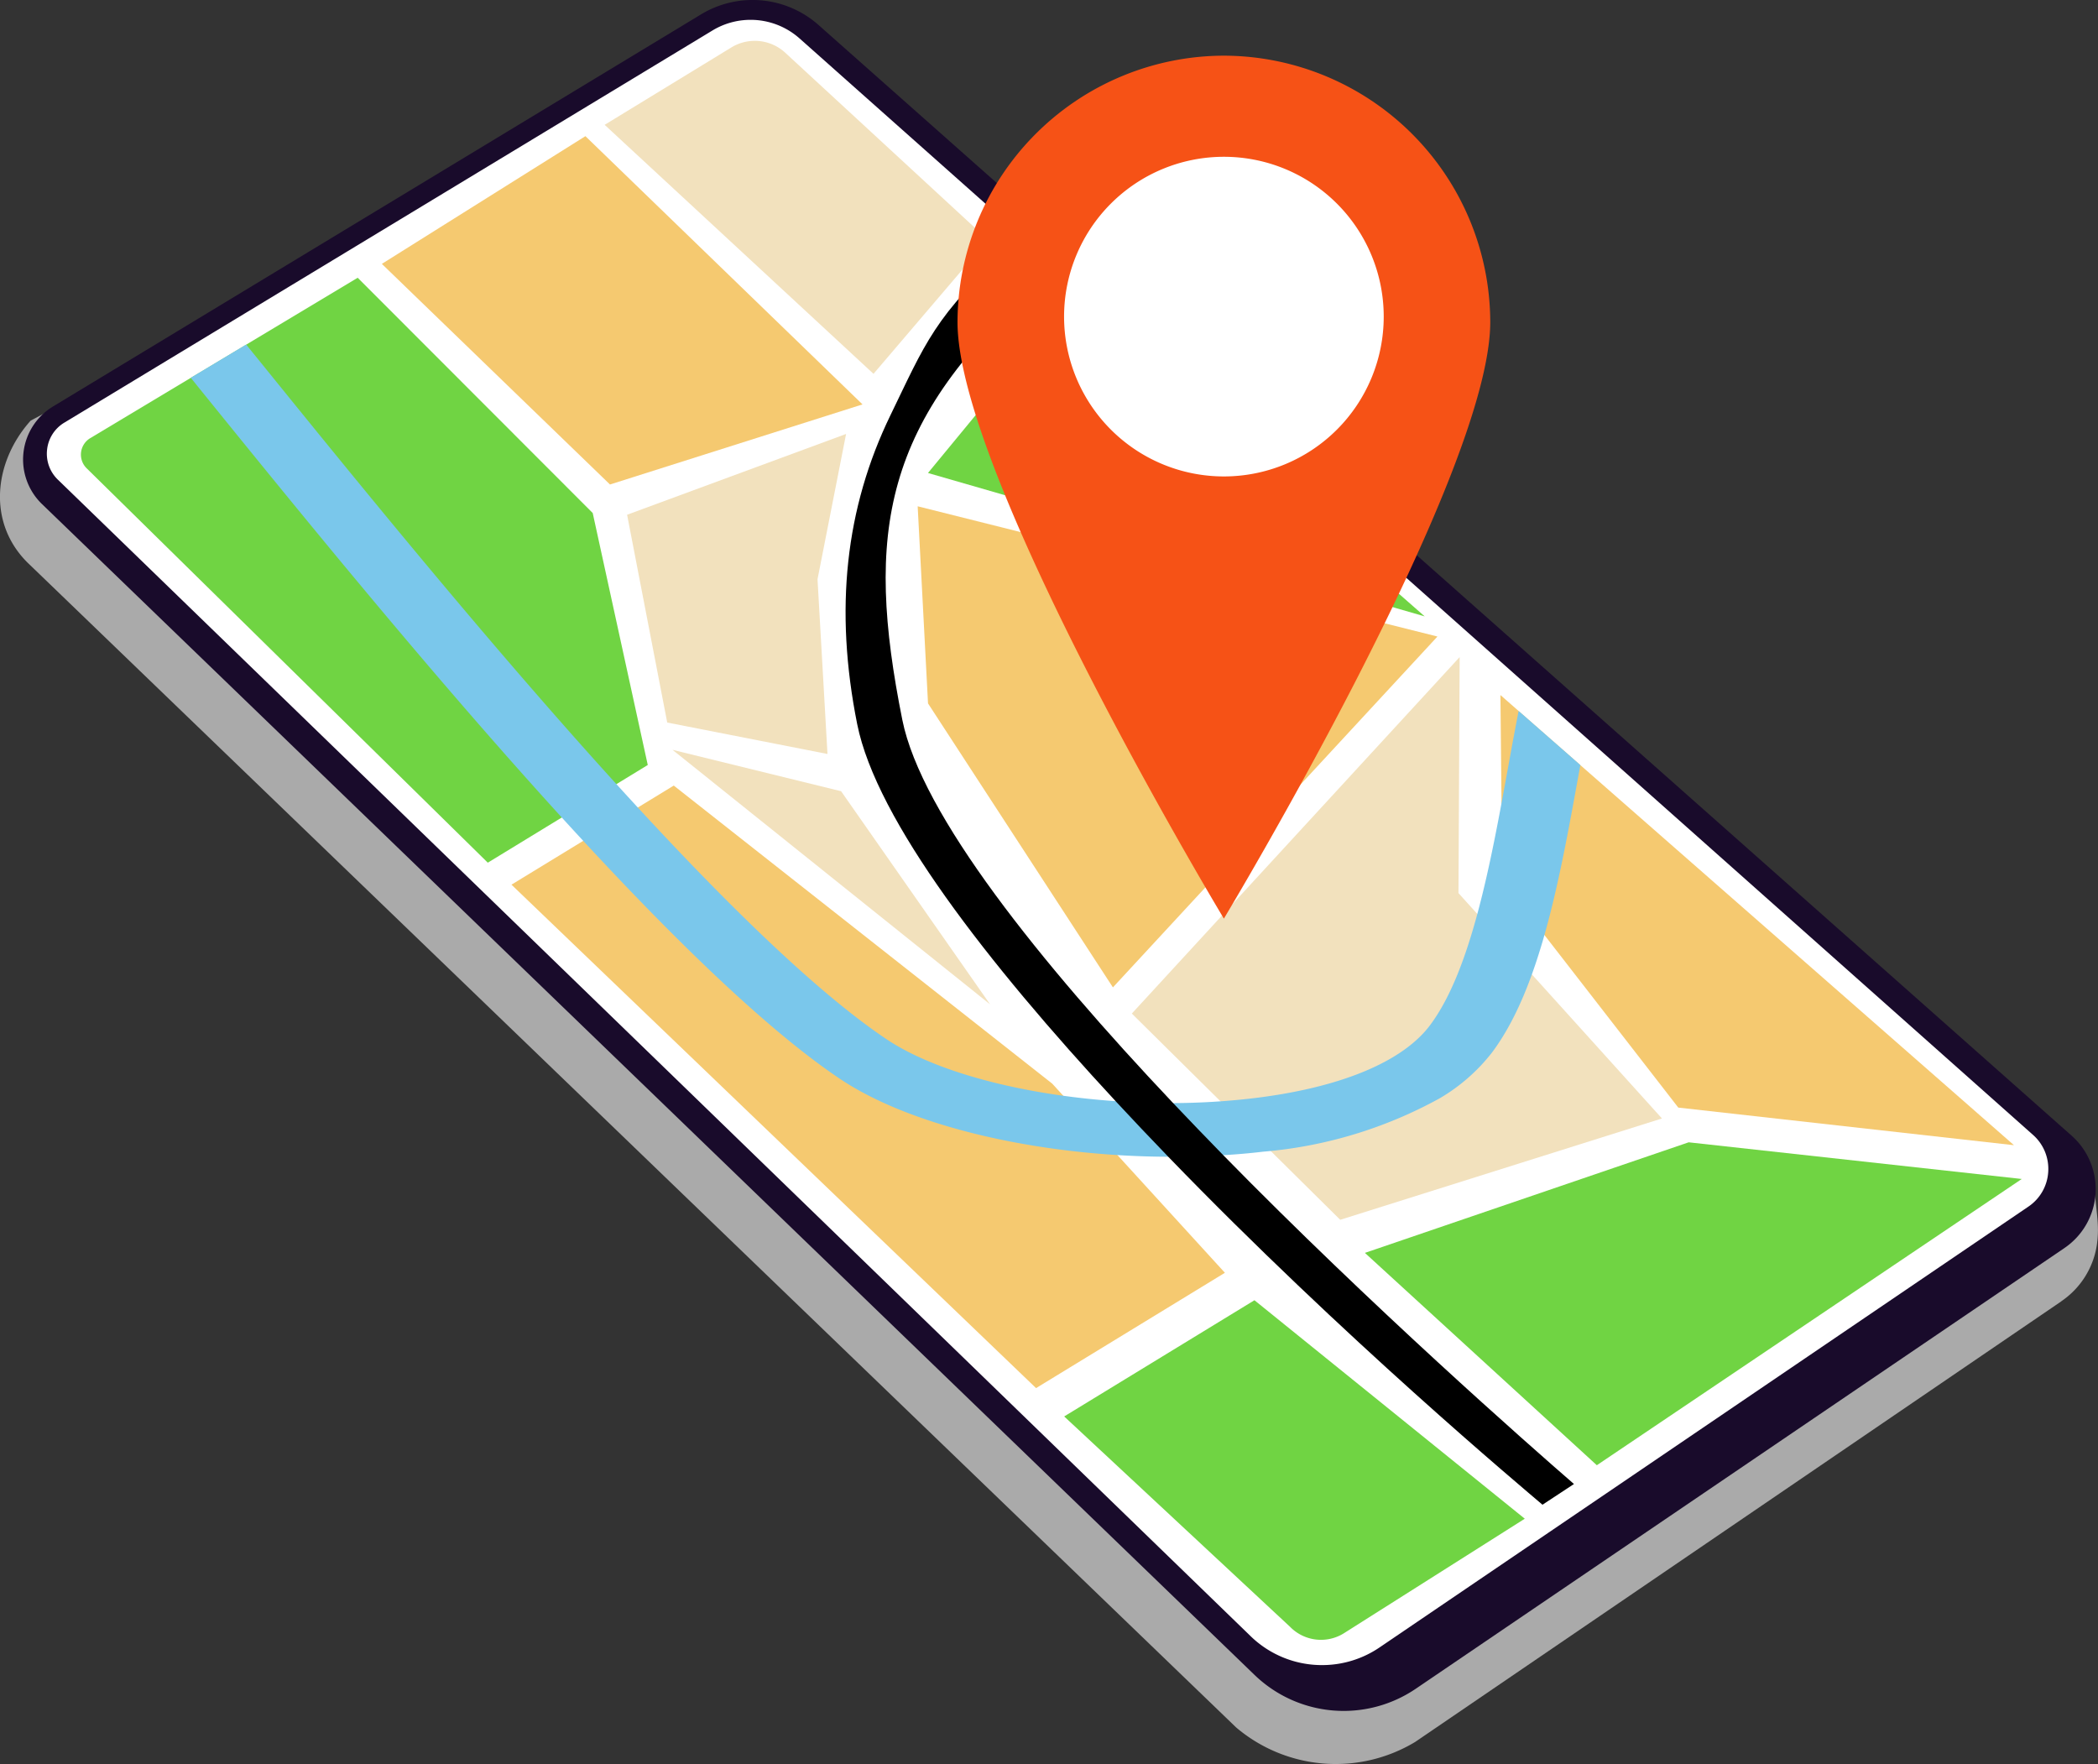 <svg xmlns="http://www.w3.org/2000/svg" width="133.894" height="112.581" viewBox="0 0 133.894 112.581"><rect x="0" y="0" width="133.894" height="112.581" fill="#333333" stroke="none"/><g transform="translate(5200.181 -9781.739)"><path d="M3795.479-1574.445a.843.843,0,0,1-.1-.006.822.822,0,0,1-.713-.916q.123-.975.256-1.96a.817.817,0,0,1,.924-.7.819.819,0,0,1,.7.922c-.088.652-.171,1.3-.251,1.942a.821.821,0,0,1-.813.719" transform="translate(-8944.841 11370.235)" fill="#f65216"/><path d="M3626.639-1492.3a.815.815,0,0,1-.6-.262c-.417-.445-.873-.9-1.355-1.343a.82.82,0,0,1-.045-1.159.818.818,0,0,1,1.158-.045c.511.472,1,.952,1.439,1.427a.823.823,0,0,1-.039,1.161.824.824,0,0,1-.56.221" transform="translate(-8800.701 11300.208)" fill="#f65216"/><path d="M3600.045-1546.258l-41.236,28.119a9.825,9.825,0,0,1-11.427-.92l-76.988-74.2c-2.768-2.583-2.322-6.563.053-9.205l43.063-22.833a6.368,6.368,0,0,1,7.535.644l81.063,70.495c.123,2.185.4,2.894.2,4.31a5.3,5.3,0,0,1-2.267,3.587" transform="translate(-8668.67 11411.046)" fill="#aaa"/><path d="M3608.405-1566.638l-41.4,28.127a8.191,8.191,0,0,1-10.292-.883l-77.382-74.721a3.954,3.954,0,0,1,.7-6.228l41.36-25.026a6.346,6.346,0,0,1,7.5.681l79.974,70.885a4.549,4.549,0,0,1-.462,7.166" transform="translate(-8676.831 11428.025)" fill="#190b2b"/><path d="M3569.385-1533a6.522,6.522,0,0,1-4.552-1.837l-76.126-73.812a2.3,2.3,0,0,1-.693-1.923,2.292,2.292,0,0,1,1.1-1.721l41.362-25.026a4.69,4.69,0,0,1,2.435-.681,4.7,4.7,0,0,1,3.123,1.185l78.719,69.975a2.893,2.893,0,0,1,.973,2.363,2.883,2.883,0,0,1-1.267,2.218l-41.4,28.127a6.517,6.517,0,0,1-3.681,1.132" transform="translate(-8685.19 11421.005)" fill="#fff"/><path d="M4051.54-1150.083l-14.8-13.55,20.663-7.057,21.258,2.34-27.117,18.267" transform="translate(-9149.813 11025.331)" fill="#70d443"/><path d="M3519.834-1530.65l15,15.016,3.513,16.081-10.209,6.234-25.6-25.169a1.225,1.225,0,0,1,.229-1.925l17.068-10.235" transform="translate(-8697.188 11330.114)" fill="#70d443"/><path d="M3953-1336.792l-13.3-13.162,20.922-22.75-.075,15.063,12.986,14.382L3953-1336.792" transform="translate(-9067.648 11196.378)" fill="#f2e1bd"/><path d="M4093.2-1356.917l.119,11.85,11.232,14.48,21.423,2.4-32.774-28.728" transform="translate(-9197.624 11183.012)" fill="#f5c970"/><path d="M3627.471-1581.445l14.56,14.08,16.117-5.111-17.685-17.119-12.992,8.151" transform="translate(-8803.283 11380.024)" fill="#f5c970"/><path d="M3681.444-1312.885l33.478,32.129,12.052-7.36-11.018-12.069L3691.8-1319.21l-10.358,6.325" transform="translate(-8848.982 11151.084)" fill="#f5c970"/><path d="M3732.138-1447.193l-2.561-13.26,13.976-5.156-1.823,9.273.636,11.151-10.227-2.007" transform="translate(-8889.737 11275.043)" fill="#f2e1bd"/><path d="M3748.484-1334.09l20.265,16.242-9.506-13.6Z" transform="translate(-8905.745 11163.683)" fill="#f2e1bd"/><path d="M3863.775-1520.05l22.77,19.988-31.7-9.152Z" transform="translate(-8995.802 11321.139)" fill="#70d443"/><path d="M3850.537-1435.49l33.175,8.312L3863-1404.786l-11.8-18.124-.66-12.58" transform="translate(-8992.155 11249.54)" fill="#f5c970"/><path d="M3911.55-1097.514l12.144-7.417,17.252,13.943-11.527,7.3a2.762,2.762,0,0,1-3.452-.4l-14.417-13.428" transform="translate(-9043.816 10969.651)" fill="#70d443"/><path d="M3720.231-1623.918l8.089-4.94a2.868,2.868,0,0,1,3.436.339l12.933,11.936-7.3,8.557-17.16-15.893" transform="translate(-8881.823 11413.623)" fill="#f2e1bd"/><path d="M3636.618-1475.988l-.129.707c-1.21,6.663-2.461,13.552-5.5,17.626a11.731,11.731,0,0,1-3.333,2.927,28.179,28.179,0,0,1-11.292,3.417c-.836.1-1.684.172-2.541.223-1.161.073-2.334.106-3.511.1-8.177-.031-16.369-1.9-20.945-4.971-11.433-7.674-30.655-31.43-40.986-44.189-.37-.46-.1-.129-.448-.554l3.536-2.121.76.936c10.2,12.6,29.188,36.065,40.1,43.392,3.162,2.12,8.723,3.552,14.627,3.959,1.214.086,2.446.127,3.668.123a45.28,45.28,0,0,0,4.95-.29c5.616-.646,9.688-2.314,11.458-4.691,2.626-3.517,3.871-10.38,4.971-16.436q.346-1.922.674-3.609l3.94,3.452" transform="translate(-8735.94 11306.551)" fill="#7ac7eb"/><path d="M3831.057-1542.65l2.07,2c-10.258,8.929-11.339,16.13-8.954,28.051,1.21,6.052,8.786,15.472,17.281,24.46q1.588,1.674,3.2,3.325c9.463,9.661,19.5,18.488,22.384,20.988l-2.009,1.322c-1.193-1.022-12.724-10.656-23.885-22.21-1.13-1.171-2.254-2.356-3.36-3.548-8.159-8.8-15.263-17.922-16.49-24.06-1.463-7.321-.764-13.777,2.134-19.739,2.128-4.378,2.871-6.514,7.627-10.593" transform="translate(-8966.769 11340.274)"/><path d="M4032.653-1300.9a17.04,17.04,0,0,0-17,17c0,9.857,17,38.072,17,38.072s17-28.214,17-38.072a17.041,17.041,0,0,0-17-17" transform="translate(-9154.726 11086.192)" fill="#f65216"/><path d="M4047.6-1260.359a10.2,10.2,0,0,1,10.2-10.2,10.2,10.2,0,0,1,10.2,10.2,10.2,10.2,0,0,1-10.2,10.2,10.2,10.2,0,0,1-10.2-10.2" transform="translate(-9179.872 11062.304)" fill="#fff"/></g></svg>
